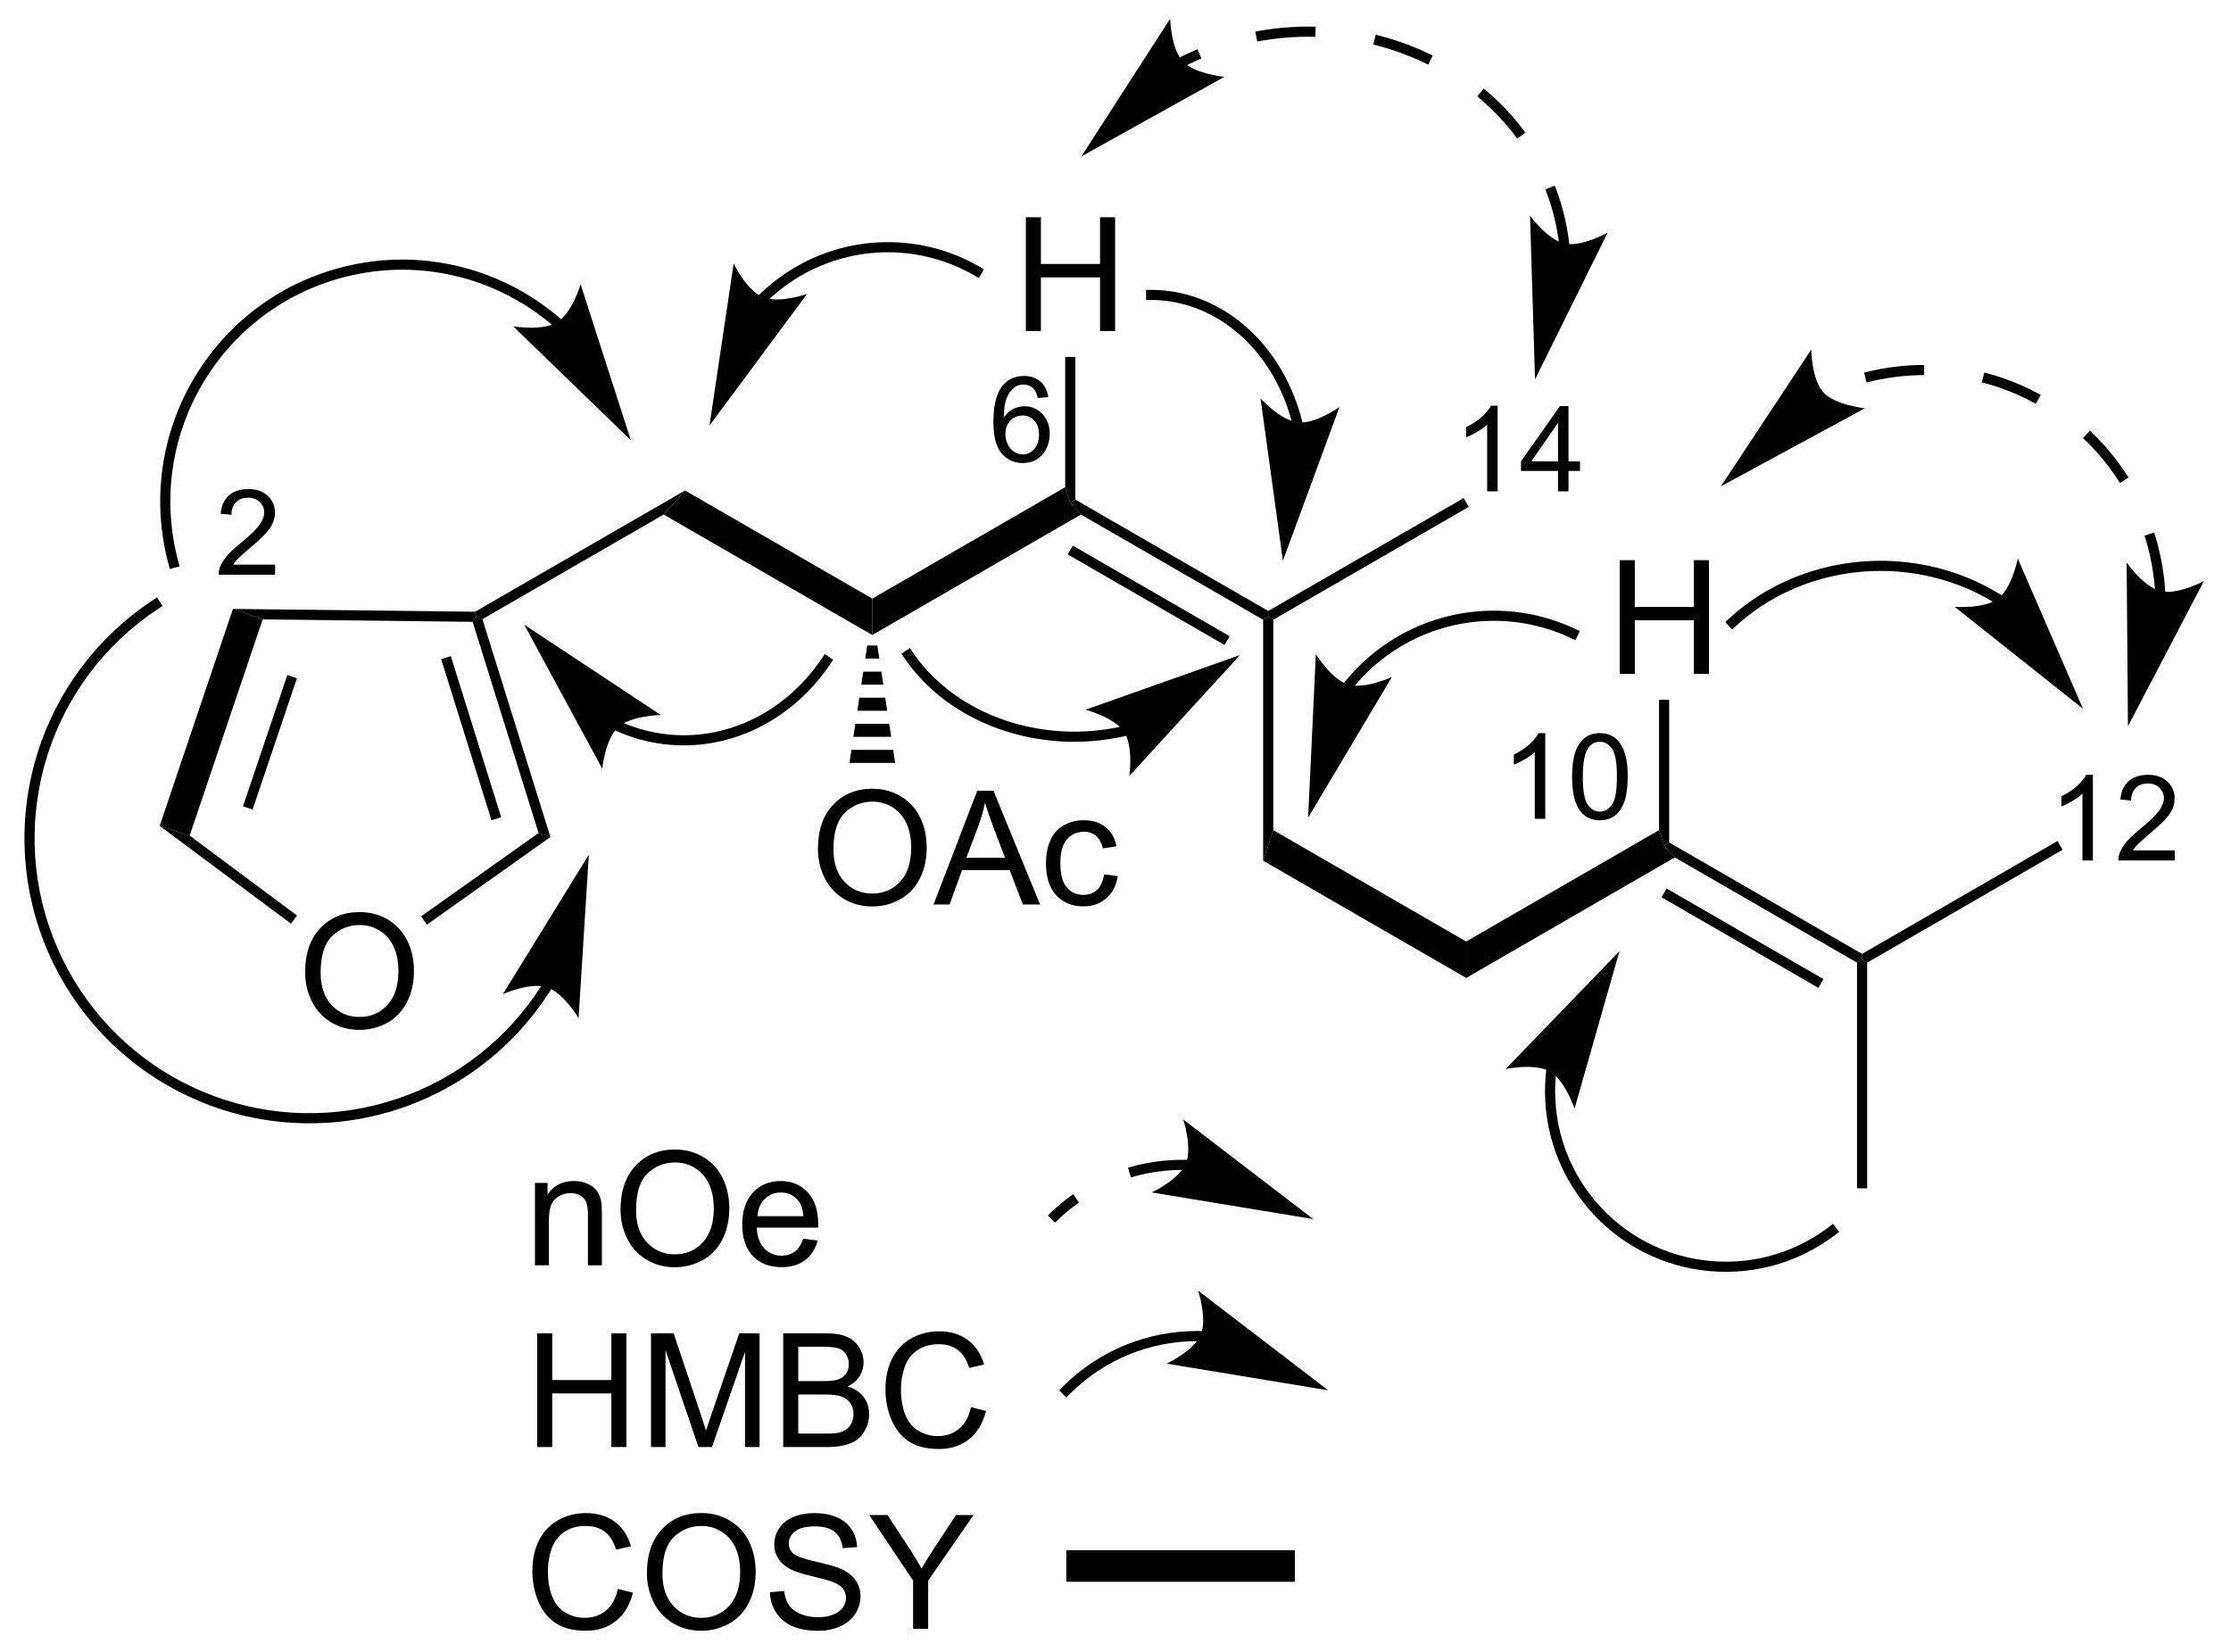<?xml version="1.0" encoding="UTF-8"?>
<!DOCTYPE svg PUBLIC '-//W3C//DTD SVG 1.0//EN'
          'http://www.w3.org/TR/2001/REC-SVG-20010904/DTD/svg10.dtd'>
<svg stroke-dasharray="none" shape-rendering="auto" xmlns="http://www.w3.org/2000/svg" font-family="'Dialog'" text-rendering="auto" width="154" fill-opacity="1" color-interpolation="auto" color-rendering="auto" preserveAspectRatio="xMidYMid meet" font-size="12px" viewBox="0 0 154 114" fill="black" xmlns:xlink="http://www.w3.org/1999/xlink" stroke="black" image-rendering="auto" stroke-miterlimit="10" stroke-linecap="square" stroke-linejoin="miter" font-style="normal" stroke-width="1" height="114" stroke-dashoffset="0" font-weight="normal" stroke-opacity="1"
><!--Generated by the Batik Graphics2D SVG Generator--><defs id="genericDefs"
  /><g
  ><defs id="defs1"
    ><clipPath clipPathUnits="userSpaceOnUse" id="clipPath1"
      ><path d="M0.719 0.416 L115.885 0.416 L115.885 85.888 L0.719 85.888 L0.719 0.416 Z"
      /></clipPath
      ><clipPath clipPathUnits="userSpaceOnUse" id="clipPath2"
      ><path d="M89.023 74.668 L89.023 157.763 L200.987 157.763 L200.987 74.668 Z"
      /></clipPath
      ><clipPath clipPathUnits="userSpaceOnUse" id="clipPath3"
      ><path d="M89.023 74.668 L89.023 157.763 L200.379 157.763 L200.379 74.668 Z"
      /></clipPath
    ></defs
    ><g transform="scale(1.333,1.333) translate(-0.719,-0.416) matrix(1.029,0,0,1.029,-90.85,-76.388)"
    ><path d="M104.343 123.574 Q104.343 122.147 105.109 121.342 Q105.874 120.535 107.085 120.535 Q107.877 120.535 108.513 120.915 Q109.15 121.293 109.484 121.97 Q109.82 122.647 109.82 123.506 Q109.82 124.379 109.468 125.066 Q109.117 125.754 108.471 126.108 Q107.828 126.462 107.08 126.462 Q106.273 126.462 105.635 126.072 Q104.999 125.678 104.671 125.004 Q104.343 124.327 104.343 123.574 ZM105.124 123.585 Q105.124 124.621 105.679 125.217 Q106.237 125.811 107.078 125.811 Q107.932 125.811 108.484 125.21 Q109.038 124.608 109.038 123.504 Q109.038 122.803 108.802 122.282 Q108.565 121.762 108.109 121.475 Q107.656 121.186 107.088 121.186 Q106.283 121.186 105.703 121.741 Q105.124 122.293 105.124 123.585 Z" stroke="none" clip-path="url(#clipPath3)"
    /></g
    ><g transform="matrix(1.371,0,0,1.371,-122.093,-102.405)"
    ><path d="M116.767 116.832 L116.17 116.63 L112.85 105.999 L113.038 105.746 L113.343 105.865 ZM114.286 115.836 L111.753 107.724 L111.266 107.876 L113.799 115.988 Z" stroke="none" clip-path="url(#clipPath3)"
    /></g
    ><g transform="matrix(1.371,0,0,1.371,-122.093,-102.405)"
    ><path d="M112.972 105.49 L113.038 105.746 L112.85 105.999 L102.279 105.877 L100.782 105.349 Z" stroke="none" clip-path="url(#clipPath3)"
    /></g
    ><g transform="matrix(1.371,0,0,1.371,-122.093,-102.405)"
    ><path d="M100.782 105.349 L102.279 105.877 L98.603 116.761 L97.093 116.272 ZM103.52 108.678 L101.288 115.285 L101.772 115.449 L104.003 108.841 Z" stroke="none" clip-path="url(#clipPath3)"
    /></g
    ><g transform="matrix(1.371,0,0,1.371,-122.093,-102.405)"
    ><path d="M97.093 116.272 L98.603 116.761 L104.006 120.782 L103.702 121.191 Z" stroke="none" clip-path="url(#clipPath3)"
    /></g
    ><g transform="matrix(1.371,0,0,1.371,-122.093,-102.405)"
    ><path d="M110.549 121.241 L110.254 120.825 L116.17 116.63 L116.767 116.832 Z" stroke="none" clip-path="url(#clipPath3)"
    /></g
    ><g transform="matrix(1.371,0,0,1.371,-122.093,-102.405)"
    ><path d="M113.343 105.865 L113.038 105.746 L112.972 105.49 L123.544 99.386 L122.467 100.597 Z" stroke="none" clip-path="url(#clipPath3)"
    /></g
    ><g transform="matrix(1.371,0,0,1.371,-122.093,-102.405)"
    ><path d="M122.467 100.597 L123.544 99.386 L132.972 104.829 L132.972 106.662 Z" stroke="none" clip-path="url(#clipPath3)"
    /></g
    ><g transform="matrix(1.371,0,0,1.371,-122.093,-102.405)"
    ><path d="M130.235 117.44 Q130.235 116.013 131.001 115.209 Q131.766 114.401 132.977 114.401 Q133.769 114.401 134.404 114.781 Q135.042 115.159 135.376 115.836 Q135.712 116.513 135.712 117.373 Q135.712 118.245 135.36 118.933 Q135.009 119.62 134.363 119.974 Q133.72 120.328 132.972 120.328 Q132.165 120.328 131.527 119.938 Q130.891 119.544 130.563 118.87 Q130.235 118.193 130.235 117.44 ZM131.016 117.451 Q131.016 118.487 131.571 119.084 Q132.128 119.677 132.97 119.677 Q133.824 119.677 134.376 119.076 Q134.93 118.474 134.93 117.37 Q134.93 116.669 134.694 116.149 Q134.457 115.628 134.001 115.341 Q133.548 115.052 132.98 115.052 Q132.175 115.052 131.595 115.607 Q131.016 116.159 131.016 117.451 ZM136.057 120.229 L138.257 114.503 L139.075 114.503 L141.419 120.229 L140.554 120.229 L139.887 118.495 L137.492 118.495 L136.864 120.229 L136.057 120.229 ZM137.71 117.878 L139.653 117.878 L139.054 116.292 Q138.781 115.568 138.648 115.104 Q138.538 115.654 138.341 116.198 L137.71 117.878 ZM144.64 118.709 L145.333 118.8 Q145.218 119.513 144.752 119.919 Q144.286 120.323 143.606 120.323 Q142.755 120.323 142.236 119.766 Q141.718 119.209 141.718 118.169 Q141.718 117.498 141.94 116.995 Q142.163 116.49 142.619 116.24 Q143.075 115.987 143.609 115.987 Q144.286 115.987 144.716 116.328 Q145.145 116.669 145.265 117.3 L144.583 117.404 Q144.484 116.987 144.236 116.776 Q143.989 116.565 143.637 116.565 Q143.106 116.565 142.773 116.945 Q142.442 117.326 142.442 118.151 Q142.442 118.987 142.762 119.367 Q143.083 119.745 143.598 119.745 Q144.012 119.745 144.288 119.492 Q144.567 119.237 144.64 118.709 Z" stroke="none" clip-path="url(#clipPath3)"
    /></g
    ><g transform="matrix(1.371,0,0,1.371,-122.093,-102.405)"
    ><path d="M133.227 107.191 L133.327 107.848 L132.617 107.848 L132.717 107.191 ZM133.426 108.505 L133.526 109.161 L132.418 109.161 L132.518 108.505 ZM133.625 109.818 L133.725 110.475 L132.219 110.475 L132.319 109.818 ZM133.824 111.131 L133.924 111.788 L132.02 111.788 L132.12 111.131 ZM134.023 112.445 L134.123 113.101 L131.821 113.101 L131.921 112.445 Z" stroke="none" clip-path="url(#clipPath3)"
    /></g
    ><g transform="matrix(1.371,0,0,1.371,-122.093,-102.405)"
    ><path d="M132.972 106.662 L132.972 104.829 L142.684 99.222 L142.939 99.991 L143.477 100.597 Z" stroke="none" clip-path="url(#clipPath3)"
    /></g
    ><g transform="matrix(1.371,0,0,1.371,-122.093,-102.405)"
    ><path d="M143.477 100.597 L142.939 99.991 L143.194 99.844 L152.906 105.451 L152.906 105.746 L152.651 105.893 ZM142.811 102.604 L150.707 107.163 L150.962 106.721 L143.066 102.162 Z" stroke="none" clip-path="url(#clipPath3)"
    /></g
    ><g transform="matrix(1.371,0,0,1.371,-122.093,-102.405)"
    ><path d="M152.651 105.893 L152.906 105.746 L153.161 105.893 L153.161 116.485 L152.651 118.024 Z" stroke="none" clip-path="url(#clipPath3)"
    /></g
    ><g transform="matrix(1.371,0,0,1.371,-122.093,-102.405)"
    ><path d="M153.161 105.893 L152.906 105.746 L152.906 105.451 L162.745 99.77 L163 100.212 Z" stroke="none" clip-path="url(#clipPath3)"
    /></g
    ><g transform="matrix(1.371,0,0,1.371,-122.093,-102.405)"
    ><path d="M152.651 118.024 L153.161 116.485 L162.873 122.092 L162.873 123.925 Z" stroke="none" clip-path="url(#clipPath3)"
    /></g
    ><g transform="matrix(1.371,0,0,1.371,-122.093,-102.405)"
    ><path d="M162.873 123.925 L162.873 122.092 L172.584 116.485 L172.839 117.254 L173.378 117.86 Z" stroke="none" clip-path="url(#clipPath3)"
    /></g
    ><g transform="matrix(1.371,0,0,1.371,-122.093,-102.405)"
    ><path d="M173.378 117.86 L172.839 117.254 L173.094 117.107 L182.806 122.714 L182.806 123.009 L182.551 123.156 ZM172.712 119.867 L180.607 124.426 L180.862 123.984 L172.967 119.425 Z" stroke="none" clip-path="url(#clipPath3)"
    /></g
    ><g transform="matrix(1.371,0,0,1.371,-122.093,-102.405)"
    ><path d="M183.061 123.156 L182.806 123.009 L182.806 122.714 L192.645 117.033 L192.9 117.475 Z" stroke="none" clip-path="url(#clipPath3)"
    /></g
    ><g transform="matrix(1.371,0,0,1.371,-122.093,-102.405)"
    ><path d="M182.551 123.156 L182.806 123.009 L183.061 123.156 L183.061 134.517 L182.551 134.517 Z" stroke="none" clip-path="url(#clipPath3)"
    /></g
    ><g transform="matrix(1.371,0,0,1.371,-122.093,-102.405)"
    ><path d="M140.704 91.358 L140.704 85.631 L141.462 85.631 L141.462 87.983 L144.439 87.983 L144.439 85.631 L145.197 85.631 L145.197 91.358 L144.439 91.358 L144.439 88.657 L141.462 88.657 L141.462 91.358 L140.704 91.358 Z" stroke="none" clip-path="url(#clipPath3)"
    /></g
    ><g transform="matrix(1.371,0,0,1.371,-122.093,-102.405)"
    ><path d="M143.194 99.844 L142.939 99.991 L142.684 99.222 L142.684 92.662 L143.194 92.662 Z" stroke="none" clip-path="url(#clipPath3)"
    /></g
    ><g transform="matrix(1.371,0,0,1.371,-122.093,-102.405)"
    ><path d="M170.605 108.621 L170.605 102.894 L171.363 102.894 L171.363 105.246 L174.339 105.246 L174.339 102.894 L175.097 102.894 L175.097 108.621 L174.339 108.621 L174.339 105.92 L171.363 105.92 L171.363 108.621 L170.605 108.621 Z" stroke="none" clip-path="url(#clipPath3)"
    /></g
    ><g transform="matrix(1.371,0,0,1.371,-122.093,-102.405)"
    ><path d="M173.094 117.107 L172.839 117.254 L172.584 116.485 L172.584 109.925 L173.094 109.925 Z" stroke="none" clip-path="url(#clipPath3)"
    /></g
    ><g transform="matrix(1.371,0,0,1.371,-122.093,-102.405)"
    ><path d="M196.223 98.736 C196.059 98.476 195.886 98.223 195.702 97.975 C195.28 97.406 194.806 96.871 194.28 96.376 L193.93 96.748 C194.434 97.221 194.889 97.735 195.292 98.279 C195.468 98.516 195.635 98.759 195.791 99.007 L196.223 98.736 ZM191.802 94.574 C191.177 94.229 190.534 93.946 189.879 93.721 C189.575 93.617 189.269 93.525 188.962 93.446 L188.834 93.94 C189.129 94.016 189.422 94.103 189.713 94.203 C190.339 94.418 190.957 94.691 191.556 95.021 L191.802 94.574 ZM185.933 93.066 C185.69 93.067 185.449 93.075 185.208 93.089 C184.429 93.137 183.658 93.26 182.906 93.454 L183.033 93.948 C183.754 93.762 184.493 93.644 185.239 93.599 C185.47 93.584 185.701 93.577 185.933 93.577 L185.933 93.066 ZM198.074 104.508 L198.074 104.507 L198.074 104.504 L198.074 104.499 L198.072 104.481 C198.024 103.702 197.902 102.931 197.707 102.178 C197.649 101.951 197.584 101.727 197.512 101.504 L197.026 101.659 C197.095 101.873 197.157 102.089 197.213 102.306 C197.4 103.027 197.517 103.766 197.563 104.512 L197.564 104.53 L197.565 104.534 L197.565 104.535 L197.565 104.536 L198.074 104.508 ZM196.192 111.257 L200.015 103.95 C200.015 103.95 198.687 104.658 197.836 104.453 C196.986 104.247 196.127 103.011 196.127 103.011 ZM175.697 99.177 L182.947 95.247 C182.947 95.247 181.45 95.093 180.858 94.448 C180.267 93.803 180.245 92.298 180.245 92.298 Z" stroke="none" clip-path="url(#clipPath3)"
    /></g
    ><g transform="matrix(1.371,0,0,1.371,-122.093,-102.405)"
    ><path d="M141.83 94.688 L141.305 94.729 Q141.234 94.418 141.105 94.278 Q140.893 94.053 140.578 94.053 Q140.326 94.053 140.137 94.194 Q139.887 94.376 139.742 94.725 Q139.6 95.073 139.594 95.717 Q139.785 95.426 140.06 95.286 Q140.336 95.145 140.637 95.145 Q141.164 95.145 141.535 95.534 Q141.906 95.922 141.906 96.538 Q141.906 96.942 141.73 97.29 Q141.557 97.635 141.252 97.821 Q140.947 98.006 140.56 98.006 Q139.902 98.006 139.486 97.522 Q139.07 97.036 139.07 95.922 Q139.07 94.676 139.529 94.112 Q139.932 93.62 140.611 93.62 Q141.117 93.62 141.441 93.905 Q141.766 94.188 141.83 94.688 ZM139.676 96.54 Q139.676 96.813 139.791 97.063 Q139.908 97.311 140.115 97.442 Q140.324 97.571 140.553 97.571 Q140.887 97.571 141.127 97.301 Q141.367 97.032 141.367 96.569 Q141.367 96.124 141.129 95.868 Q140.893 95.612 140.531 95.612 Q140.174 95.612 139.924 95.868 Q139.676 96.124 139.676 96.54 Z" stroke="none" clip-path="url(#clipPath3)"
    /></g
    ><g transform="matrix(1.371,0,0,1.371,-122.093,-102.405)"
    ><path d="M164.457 99.431 L163.93 99.431 L163.93 96.069 Q163.738 96.251 163.43 96.433 Q163.121 96.614 162.875 96.706 L162.875 96.196 Q163.316 95.987 163.647 95.692 Q163.978 95.395 164.117 95.118 L164.457 95.118 L164.457 99.431 ZM167.497 99.431 L167.497 98.401 L165.634 98.401 L165.634 97.919 L167.595 95.136 L168.024 95.136 L168.024 97.919 L168.605 97.919 L168.605 98.401 L168.024 98.401 L168.024 99.431 L167.497 99.431 ZM167.497 97.919 L167.497 95.981 L166.153 97.919 L167.497 97.919 Z" stroke="none" clip-path="url(#clipPath3)"
    /></g
    ><g transform="matrix(1.371,0,0,1.371,-122.093,-102.405)"
    ><path d="M166.855 115.915 L166.327 115.915 L166.327 112.553 Q166.136 112.735 165.827 112.916 Q165.519 113.098 165.273 113.19 L165.273 112.68 Q165.714 112.471 166.044 112.176 Q166.376 111.879 166.515 111.602 L166.855 111.602 L166.855 115.915 ZM168.205 113.795 Q168.205 113.034 168.362 112.571 Q168.518 112.106 168.826 111.854 Q169.137 111.602 169.606 111.602 Q169.951 111.602 170.211 111.741 Q170.473 111.879 170.643 112.143 Q170.813 112.405 170.908 112.782 Q171.006 113.157 171.006 113.795 Q171.006 114.551 170.85 115.016 Q170.695 115.481 170.385 115.735 Q170.076 115.989 169.606 115.989 Q168.984 115.989 168.629 115.541 Q168.205 115.006 168.205 113.795 ZM168.746 113.795 Q168.746 114.854 168.994 115.204 Q169.242 115.553 169.606 115.553 Q169.969 115.553 170.215 115.202 Q170.463 114.85 170.463 113.795 Q170.463 112.735 170.215 112.387 Q169.969 112.037 169.6 112.037 Q169.237 112.037 169.02 112.346 Q168.746 112.739 168.746 113.795 Z" stroke="none" clip-path="url(#clipPath3)"
    /></g
    ><g transform="matrix(1.371,0,0,1.371,-122.093,-102.405)"
    ><path d="M194.428 118.012 L193.9 118.012 L193.9 114.651 Q193.709 114.833 193.4 115.014 Q193.092 115.196 192.845 115.288 L192.845 114.778 Q193.287 114.569 193.617 114.274 Q193.949 113.977 194.088 113.7 L194.428 113.7 L194.428 118.012 ZM198.55 117.505 L198.55 118.012 L195.71 118.012 Q195.704 117.821 195.772 117.645 Q195.88 117.356 196.118 117.075 Q196.358 116.794 196.809 116.424 Q197.509 115.85 197.755 115.514 Q198.001 115.178 198.001 114.88 Q198.001 114.567 197.776 114.352 Q197.554 114.135 197.192 114.135 Q196.811 114.135 196.583 114.364 Q196.354 114.593 196.352 114.997 L195.809 114.942 Q195.866 114.335 196.229 114.018 Q196.593 113.7 197.204 113.7 Q197.823 113.7 198.182 114.044 Q198.544 114.385 198.544 114.891 Q198.544 115.149 198.438 115.399 Q198.333 115.647 198.087 115.923 Q197.843 116.198 197.274 116.678 Q196.8 117.077 196.665 117.219 Q196.53 117.362 196.442 117.505 L198.55 117.505 Z" stroke="none" clip-path="url(#clipPath3)"
    /></g
    ><g transform="matrix(1.371,0,0,1.371,-122.093,-102.405)"
    ><path d="M165.856 81.369 C165.647 81.084 165.423 80.806 165.187 80.537 C164.754 80.045 164.276 79.581 163.756 79.151 L163.431 79.544 C163.93 79.957 164.388 80.402 164.803 80.874 C165.03 81.132 165.244 81.398 165.445 81.671 L165.856 81.369 ZM161.186 77.49 C161.172 77.482 161.157 77.475 161.143 77.468 C160.34 77.074 159.512 76.763 158.672 76.533 C158.554 76.501 158.437 76.47 158.319 76.441 L158.197 76.937 C158.31 76.965 158.424 76.994 158.537 77.025 C159.347 77.247 160.144 77.546 160.918 77.926 C160.932 77.933 160.946 77.94 160.96 77.947 L161.186 77.49 ZM155.296 76.037 C154.72 76.022 154.147 76.042 153.578 76.096 C153.134 76.138 152.693 76.201 152.258 76.283 L152.353 76.784 C152.773 76.705 153.198 76.644 153.626 76.604 C154.174 76.552 154.728 76.533 155.283 76.547 L155.296 76.037 ZM149.341 77.169 C149.144 77.254 148.949 77.343 148.755 77.436 C148.662 77.482 148.569 77.528 148.476 77.576 L148.467 77.58 L148.463 77.582 L148.696 78.036 L148.701 78.034 L148.709 78.029 C148.798 77.984 148.887 77.939 148.978 77.895 C149.163 77.806 149.352 77.72 149.542 77.639 L149.341 77.169 ZM168.066 87.01 L168.066 87.009 L168.066 87.005 L168.065 86.999 L168.063 86.982 C168.062 86.969 168.061 86.957 168.059 86.945 C167.972 86.168 167.804 85.401 167.558 84.656 C167.489 84.449 167.415 84.244 167.335 84.04 L166.86 84.227 C166.937 84.422 167.008 84.618 167.073 84.816 C167.308 85.528 167.469 86.26 167.552 87.002 C167.554 87.014 167.555 87.025 167.556 87.037 L167.558 87.054 L167.559 87.059 L167.559 87.06 L167.559 87.059 L168.066 87.01 ZM166.34 93.795 L169.997 86.404 C169.997 86.404 168.685 87.141 167.83 86.955 C166.975 86.769 166.088 85.553 166.088 85.553 ZM143.498 82.569 L150.704 78.559 C150.704 78.559 149.205 78.422 148.607 77.784 C148.008 77.145 147.969 75.64 147.969 75.64 Z" stroke="none" clip-path="url(#clipPath3)"
    /></g
    ><g transform="matrix(1.371,0,0,1.371,-122.093,-102.405)"
    ><path d="M117.322 90.78 L117.321 90.779 L117.318 90.776 C117.309 90.768 117.299 90.76 117.29 90.752 C116.7 90.24 116.062 89.786 115.388 89.396 C112.687 87.837 109.393 87.31 106.148 88.18 C99.652 89.92 95.797 96.597 97.538 103.093 L97.603 103.34 L98.096 103.208 L98.031 102.962 C96.363 96.738 100.056 90.341 106.28 88.673 C109.394 87.838 112.549 88.347 115.133 89.838 C115.779 90.211 116.39 90.647 116.956 91.137 C116.964 91.145 116.973 91.153 116.982 91.16 L116.985 91.163 L116.986 91.164 L117.178 91.332 L117.514 90.948 L117.322 90.78 ZM120.815 96.856 L118.287 89.007 C118.287 89.007 117.86 90.45 117.117 90.912 C116.374 91.375 114.891 91.12 114.891 91.12 Z" stroke="none" clip-path="url(#clipPath3)"
    /></g
    ><g transform="matrix(1.371,0,0,1.371,-122.093,-102.405)"
    ><path d="M116.38 124.211 L116.378 124.215 C116.372 124.225 116.365 124.235 116.359 124.245 C116.333 124.286 116.307 124.327 116.281 124.368 C115.865 125.016 115.395 125.629 114.878 126.198 C112.812 128.474 109.988 130.065 106.769 130.569 C100.335 131.574 94.07 127.957 91.724 121.882 C90.551 118.843 90.517 115.602 91.455 112.674 C92.393 109.747 94.304 107.129 97.026 105.338 L97.239 105.198 L96.959 104.772 L96.745 104.912 C93.926 106.767 91.943 109.48 90.969 112.519 C89.996 115.557 90.033 118.918 91.248 122.066 C93.681 128.365 100.176 132.115 106.848 131.073 C110.182 130.552 113.111 128.904 115.256 126.541 C115.792 125.951 116.278 125.316 116.71 124.643 C116.738 124.601 116.764 124.559 116.791 124.516 C116.798 124.506 116.804 124.496 116.811 124.485 L116.813 124.481 L116.948 124.265 L116.516 123.994 L116.38 124.211 ZM118.701 117.721 L114.373 124.74 C114.373 124.74 115.748 124.127 116.582 124.392 C117.416 124.657 118.185 125.951 118.185 125.951 Z" stroke="none" clip-path="url(#clipPath3)"
    /></g
    ><g transform="matrix(1.371,0,0,1.371,-122.093,-102.405)"
    ><path d="M127.59 89.944 L127.591 89.943 L127.597 89.937 C127.605 89.929 127.614 89.92 127.622 89.912 C127.639 89.895 127.656 89.879 127.673 89.862 C127.707 89.829 127.742 89.796 127.776 89.764 C127.845 89.699 127.916 89.634 127.987 89.571 C128.13 89.446 128.278 89.324 128.43 89.207 C128.734 88.973 129.055 88.757 129.392 88.563 C130.743 87.783 132.249 87.394 133.755 87.394 C135.26 87.394 136.766 87.783 138.117 88.563 L138.338 88.69 L138.593 88.248 L138.372 88.121 C136.944 87.296 135.35 86.883 133.755 86.883 C132.16 86.883 130.565 87.296 129.137 88.121 C128.78 88.327 128.44 88.555 128.119 88.803 C127.957 88.927 127.802 89.055 127.65 89.189 C127.574 89.255 127.5 89.323 127.427 89.392 C127.39 89.427 127.354 89.461 127.318 89.496 C127.299 89.514 127.282 89.531 127.264 89.549 C127.255 89.558 127.246 89.567 127.237 89.575 L127.231 89.582 L127.229 89.583 L127.049 89.764 L127.41 90.124 L127.59 89.944 ZM124.775 96.118 L129.687 89.494 C129.687 89.494 128.264 89.987 127.456 89.652 C126.648 89.317 125.992 87.962 125.992 87.962 Z" stroke="none" clip-path="url(#clipPath3)"
    /></g
    ><g transform="matrix(1.371,0,0,1.371,-122.093,-102.405)"
    ><path d="M154.637 95.993 L154.637 95.991 L154.636 95.988 L154.632 95.97 C154.62 95.922 154.608 95.874 154.596 95.826 C154.571 95.731 154.545 95.636 154.518 95.541 C154.463 95.352 154.402 95.164 154.337 94.978 C154.205 94.606 154.051 94.242 153.875 93.887 C153.171 92.468 152.167 91.319 150.985 90.524 C149.797 89.726 148.43 89.286 147.011 89.286 L146.756 89.286 L146.756 89.796 L147.011 89.796 C148.329 89.796 149.596 90.206 150.7 90.948 C151.809 91.693 152.754 92.774 153.418 94.114 C153.585 94.45 153.731 94.795 153.856 95.148 C153.918 95.325 153.975 95.503 154.027 95.683 C154.054 95.773 154.078 95.863 154.102 95.954 C154.113 95.999 154.125 96.045 154.136 96.091 L154.14 96.108 L154.141 96.112 L154.142 96.115 L154.203 96.363 L154.698 96.241 L154.637 95.993 ZM153.647 102.92 L156.496 95.181 C156.496 95.181 155.27 96.055 154.4 95.96 C153.53 95.866 152.519 94.751 152.519 94.751 Z" stroke="none" clip-path="url(#clipPath3)"
    /></g
    ><g transform="matrix(1.371,0,0,1.371,-122.093,-102.405)"
    ><path d="M166.913 128.486 L166.913 128.487 L166.912 128.491 L166.911 128.498 C166.907 128.535 166.903 128.57 166.899 128.607 C166.89 128.679 166.883 128.751 166.877 128.824 C166.864 128.969 166.855 129.114 166.849 129.26 C166.837 129.551 166.839 129.843 166.856 130.134 C166.888 130.718 166.977 131.3 167.123 131.873 C167.415 133.02 167.937 134.127 168.697 135.127 C170.216 137.126 172.403 138.323 174.713 138.638 C177.024 138.953 179.451 138.386 181.45 136.866 L181.653 136.712 L181.345 136.306 L181.142 136.46 C179.251 137.897 176.958 138.429 174.783 138.132 C172.606 137.836 170.54 136.709 169.103 134.818 C168.385 133.873 167.893 132.827 167.617 131.747 C167.48 131.207 167.396 130.656 167.365 130.106 C167.35 129.831 167.347 129.555 167.359 129.28 C167.364 129.143 167.373 129.005 167.385 128.869 C167.391 128.8 167.398 128.732 167.405 128.663 C167.409 128.63 167.413 128.595 167.418 128.561 L167.418 128.555 L167.419 128.551 L167.419 128.552 L167.452 128.299 L166.946 128.233 L166.913 128.486 ZM170.591 122.577 L164.863 128.509 C164.863 128.509 166.337 128.204 167.095 128.641 C167.853 129.078 168.329 130.506 168.329 130.506 Z" stroke="none" clip-path="url(#clipPath3)"
    /></g
    ><g transform="matrix(1.371,0,0,1.371,-122.093,-102.405)"
    ><path d="M157.101 109.416 L157.103 109.414 L157.113 109.401 C157.121 109.391 157.129 109.381 157.137 109.372 C157.152 109.352 157.168 109.333 157.183 109.314 C157.214 109.275 157.246 109.237 157.278 109.199 C157.788 108.592 158.382 108.046 159.052 107.581 C160.391 106.65 161.926 106.112 163.495 105.98 C165.064 105.847 166.667 106.121 168.143 106.814 L168.374 106.923 L168.591 106.461 L168.36 106.353 C166.803 105.621 165.11 105.331 163.452 105.471 C161.794 105.611 160.173 106.18 158.761 107.162 C158.055 107.653 157.427 108.229 156.887 108.871 C156.854 108.911 156.82 108.951 156.787 108.992 C156.771 109.012 156.755 109.032 156.738 109.053 C156.73 109.063 156.722 109.073 156.714 109.084 L156.702 109.099 L156.699 109.102 L156.542 109.303 L156.944 109.617 L157.101 109.416 ZM154.916 115.858 L159.135 108.773 C159.135 108.773 157.769 109.407 156.931 109.155 C156.094 108.903 155.304 107.621 155.304 107.621 Z" stroke="none" clip-path="url(#clipPath3)"
    /></g
    ><g transform="matrix(1.371,0,0,1.371,-122.093,-102.405)"
    ><path d="M189.859 104.677 L189.858 104.677 L189.855 104.675 L189.851 104.672 L189.841 104.666 L189.823 104.655 C189.799 104.64 189.775 104.625 189.75 104.609 C189.556 104.49 189.357 104.375 189.154 104.267 C188.341 103.833 187.462 103.494 186.53 103.264 C184.67 102.806 182.747 102.821 180.948 103.264 C179.147 103.708 177.471 104.581 176.107 105.836 L175.919 106.009 L176.264 106.384 L176.452 106.212 C177.753 105.015 179.352 104.183 181.07 103.76 C182.789 103.336 184.628 103.321 186.409 103.76 C187.298 103.979 188.139 104.303 188.914 104.717 C189.108 104.82 189.297 104.929 189.483 105.044 C189.506 105.058 189.529 105.072 189.552 105.087 L189.569 105.098 L189.578 105.103 L189.582 105.106 L189.584 105.107 L189.584 105.107 L189.799 105.245 L190.074 104.815 L189.859 104.677 ZM193.929 110.375 L190.645 102.811 C190.645 102.811 190.361 104.289 189.667 104.822 C188.973 105.355 187.472 105.246 187.472 105.246 Z" stroke="none" clip-path="url(#clipPath3)"
    /></g
    ><g transform="matrix(1.371,0,0,1.371,-122.093,-102.405)"
    ><path d="M143.086 134.813 C142.637 135.128 142.21 135.486 141.81 135.887 L142.17 136.248 C142.55 135.868 142.955 135.529 143.379 135.231 L143.086 134.813 ZM148.889 133.086 L148.886 133.086 L148.871 133.085 C148.851 133.084 148.832 133.084 148.813 133.084 C148.736 133.082 148.66 133.081 148.583 133.081 C147.97 133.081 147.358 133.139 146.754 133.256 C146.449 133.315 146.147 133.389 145.848 133.478 L145.993 133.967 C146.276 133.883 146.563 133.813 146.851 133.757 C147.423 133.647 148.003 133.591 148.583 133.591 C148.656 133.591 148.728 133.592 148.801 133.594 C148.819 133.594 148.837 133.595 148.856 133.595 L148.869 133.595 L148.871 133.596 L148.889 133.086 ZM155.177 136.067 L148.63 131.053 C148.63 131.053 149.101 132.483 148.753 133.286 C148.405 134.089 147.041 134.724 147.041 134.724 Z" stroke="none" clip-path="url(#clipPath3)"
    /></g
    ><g transform="matrix(1.371,0,0,1.371,-122.093,-102.405)"
    ><path d="M149.639 141.705 L149.636 141.705 L149.621 141.704 C149.601 141.704 149.582 141.703 149.563 141.703 C149.486 141.701 149.41 141.7 149.333 141.7 C146.879 141.7 144.428 142.637 142.559 144.506 L142.379 144.686 L142.74 145.047 L142.92 144.867 C144.693 143.094 147.015 142.21 149.333 142.21 C149.406 142.21 149.478 142.211 149.551 142.213 C149.569 142.213 149.587 142.214 149.606 142.214 L149.619 142.215 L149.621 142.215 L149.876 142.224 L149.894 141.714 L149.639 141.705 ZM155.927 144.686 L149.38 139.672 C149.38 139.672 149.851 141.102 149.503 141.905 C149.155 142.708 147.791 143.343 147.791 143.343 Z" stroke="none" clip-path="url(#clipPath3)"
    /></g
    ><g transform="matrix(1.371,0,0,1.371,-122.093,-102.405)"
    ><path d="M142.74 154.325 L142.74 152.738 L154.249 152.738 L154.249 154.325 Z" stroke="none" clip-path="url(#clipPath3)"
    /></g
    ><g transform="matrix(1.371,0,0,1.371,-122.093,-102.405)"
    ><path d="M115.988 138.392 L115.988 134.244 L116.621 134.244 L116.621 134.833 Q117.077 134.15 117.941 134.15 Q118.316 134.15 118.629 134.286 Q118.944 134.418 119.1 134.637 Q119.256 134.856 119.319 135.158 Q119.358 135.353 119.358 135.84 L119.358 138.392 L118.655 138.392 L118.655 135.869 Q118.655 135.439 118.571 135.226 Q118.491 135.012 118.282 134.887 Q118.074 134.76 117.793 134.76 Q117.342 134.76 117.017 135.046 Q116.691 135.33 116.691 136.127 L116.691 138.392 L115.988 138.392 ZM120.297 135.603 Q120.297 134.176 121.062 133.372 Q121.828 132.564 123.039 132.564 Q123.831 132.564 124.466 132.945 Q125.104 133.322 125.437 133.999 Q125.773 134.676 125.773 135.536 Q125.773 136.408 125.422 137.095 Q125.07 137.783 124.424 138.137 Q123.781 138.491 123.034 138.491 Q122.226 138.491 121.588 138.101 Q120.953 137.708 120.625 137.033 Q120.297 136.356 120.297 135.603 ZM121.078 135.614 Q121.078 136.65 121.633 137.247 Q122.19 137.84 123.031 137.84 Q123.885 137.84 124.437 137.239 Q124.992 136.637 124.992 135.533 Q124.992 134.833 124.755 134.312 Q124.518 133.791 124.062 133.504 Q123.609 133.215 123.041 133.215 Q122.237 133.215 121.656 133.77 Q121.078 134.322 121.078 135.614 ZM129.499 137.056 L130.225 137.145 Q130.053 137.783 129.587 138.135 Q129.124 138.486 128.402 138.486 Q127.491 138.486 126.957 137.926 Q126.425 137.364 126.425 136.353 Q126.425 135.306 126.965 134.728 Q127.504 134.15 128.363 134.15 Q129.194 134.15 129.72 134.718 Q130.249 135.283 130.249 136.309 Q130.249 136.372 130.246 136.497 L127.152 136.497 Q127.191 137.181 127.537 137.546 Q127.886 137.908 128.405 137.908 Q128.793 137.908 129.066 137.705 Q129.34 137.502 129.499 137.056 ZM127.191 135.918 L129.506 135.918 Q129.459 135.395 129.241 135.135 Q128.905 134.728 128.371 134.728 Q127.886 134.728 127.556 135.054 Q127.225 135.377 127.191 135.918 Z" stroke="none" clip-path="url(#clipPath3)"
    /></g
    ><g transform="matrix(1.371,0,0,1.371,-122.093,-102.405)"
    ><path d="M116.1 147.542 L116.1 141.816 L116.858 141.816 L116.858 144.167 L119.834 144.167 L119.834 141.816 L120.592 141.816 L120.592 147.542 L119.834 147.542 L119.834 144.842 L116.858 144.842 L116.858 147.542 L116.1 147.542 ZM121.831 147.542 L121.831 141.816 L122.971 141.816 L124.328 145.87 Q124.515 146.436 124.601 146.717 Q124.698 146.404 124.906 145.8 L126.276 141.816 L127.297 141.816 L127.297 147.542 L126.565 147.542 L126.565 142.748 L124.901 147.542 L124.219 147.542 L122.562 142.667 L122.562 147.542 L121.831 147.542 ZM128.487 147.542 L128.487 141.816 L130.635 141.816 Q131.291 141.816 131.687 141.99 Q132.086 142.162 132.31 142.524 Q132.534 142.886 132.534 143.279 Q132.534 143.647 132.333 143.972 Q132.135 144.295 131.734 144.495 Q132.252 144.647 132.531 145.014 Q132.812 145.381 132.812 145.881 Q132.812 146.285 132.64 146.631 Q132.471 146.975 132.221 147.162 Q131.971 147.35 131.594 147.446 Q131.219 147.542 130.672 147.542 L128.487 147.542 ZM129.245 144.222 L130.484 144.222 Q130.987 144.222 131.206 144.154 Q131.495 144.069 131.64 143.87 Q131.789 143.67 131.789 143.37 Q131.789 143.084 131.651 142.868 Q131.515 142.652 131.26 142.571 Q131.008 142.49 130.39 142.49 L129.245 142.49 L129.245 144.222 ZM129.245 146.865 L130.672 146.865 Q131.039 146.865 131.187 146.839 Q131.448 146.792 131.622 146.683 Q131.799 146.574 131.911 146.365 Q132.026 146.154 132.026 145.881 Q132.026 145.561 131.862 145.326 Q131.698 145.089 131.406 144.993 Q131.117 144.897 130.57 144.897 L129.245 144.897 L129.245 146.865 ZM137.94 145.535 L138.698 145.725 Q138.461 146.66 137.841 147.152 Q137.221 147.641 136.328 147.641 Q135.401 147.641 134.82 147.264 Q134.242 146.886 133.937 146.173 Q133.635 145.457 133.635 144.636 Q133.635 143.74 133.976 143.076 Q134.32 142.41 134.95 142.063 Q135.581 141.717 136.338 141.717 Q137.198 141.717 137.784 142.154 Q138.37 142.592 138.601 143.386 L137.854 143.561 Q137.656 142.936 137.276 142.652 Q136.898 142.365 136.323 142.365 Q135.664 142.365 135.219 142.683 Q134.776 142.998 134.596 143.532 Q134.416 144.066 134.416 144.631 Q134.416 145.363 134.63 145.907 Q134.844 146.451 135.291 146.722 Q135.742 146.99 136.265 146.99 Q136.901 146.99 137.341 146.623 Q137.784 146.256 137.94 145.535 Z" stroke="none" clip-path="url(#clipPath3)"
    /></g
    ><g transform="matrix(1.371,0,0,1.371,-122.093,-102.405)"
    ><path d="M120.162 154.685 L120.92 154.875 Q120.683 155.81 120.064 156.302 Q119.444 156.791 118.55 156.791 Q117.624 156.791 117.043 156.414 Q116.465 156.036 116.16 155.323 Q115.858 154.607 115.858 153.786 Q115.858 152.89 116.199 152.226 Q116.543 151.56 117.173 151.213 Q117.803 150.867 118.561 150.867 Q119.42 150.867 120.006 151.304 Q120.592 151.742 120.824 152.536 L120.077 152.711 Q119.879 152.086 119.499 151.802 Q119.121 151.515 118.545 151.515 Q117.886 151.515 117.441 151.833 Q116.999 152.148 116.819 152.682 Q116.639 153.216 116.639 153.781 Q116.639 154.513 116.853 155.057 Q117.066 155.601 117.514 155.872 Q117.965 156.14 118.488 156.14 Q119.124 156.14 119.564 155.773 Q120.006 155.406 120.162 154.685 ZM121.625 153.903 Q121.625 152.476 122.39 151.672 Q123.156 150.864 124.367 150.864 Q125.159 150.864 125.794 151.244 Q126.432 151.622 126.765 152.299 Q127.101 152.976 127.101 153.836 Q127.101 154.708 126.75 155.395 Q126.398 156.083 125.752 156.437 Q125.109 156.791 124.362 156.791 Q123.555 156.791 122.916 156.401 Q122.281 156.007 121.953 155.333 Q121.625 154.656 121.625 153.903 ZM122.406 153.914 Q122.406 154.95 122.961 155.547 Q123.518 156.14 124.359 156.14 Q125.213 156.14 125.765 155.539 Q126.32 154.937 126.32 153.833 Q126.32 153.132 126.083 152.612 Q125.846 152.091 125.39 151.804 Q124.937 151.515 124.37 151.515 Q123.565 151.515 122.984 152.07 Q122.406 152.622 122.406 153.914 ZM127.819 154.851 L128.535 154.789 Q128.584 155.218 128.769 155.494 Q128.957 155.77 129.347 155.94 Q129.738 156.109 130.225 156.109 Q130.66 156.109 130.991 155.982 Q131.324 155.851 131.485 155.627 Q131.647 155.403 131.647 155.138 Q131.647 154.867 131.491 154.666 Q131.334 154.466 130.975 154.328 Q130.746 154.239 129.957 154.049 Q129.168 153.859 128.85 153.692 Q128.441 153.476 128.238 153.159 Q128.037 152.841 128.037 152.445 Q128.037 152.013 128.282 151.635 Q128.53 151.257 129.001 151.062 Q129.475 150.867 130.053 150.867 Q130.691 150.867 131.175 151.073 Q131.662 151.278 131.923 151.677 Q132.186 152.075 132.207 152.578 L131.48 152.632 Q131.42 152.091 131.082 151.815 Q130.746 151.536 130.084 151.536 Q129.397 151.536 129.082 151.789 Q128.769 152.039 128.769 152.395 Q128.769 152.703 128.991 152.903 Q129.209 153.101 130.134 153.312 Q131.058 153.52 131.402 153.677 Q131.902 153.906 132.139 154.26 Q132.379 154.614 132.379 155.075 Q132.379 155.531 132.116 155.937 Q131.855 156.341 131.363 156.567 Q130.874 156.791 130.262 156.791 Q129.483 156.791 128.957 156.565 Q128.433 156.336 128.134 155.882 Q127.834 155.427 127.819 154.851 ZM135.027 156.692 L135.027 154.265 L132.819 150.966 L133.741 150.966 L134.871 152.692 Q135.183 153.177 135.452 153.661 Q135.709 153.211 136.077 152.648 L137.186 150.966 L138.069 150.966 L135.785 154.265 L135.785 156.692 L135.027 156.692 Z" stroke="none" clip-path="url(#clipPath3)"
    /></g
    ><g transform="matrix(1.371,0,0,1.371,-122.093,-102.405)"
    ><path d="M145.676 111.23 L145.675 111.231 L145.67 111.232 C145.645 111.238 145.621 111.243 145.596 111.249 C144.806 111.431 143.981 111.527 143.14 111.527 C141.458 111.527 139.841 111.144 138.436 110.452 C137.036 109.762 135.845 108.764 135.009 107.53 L134.866 107.318 L134.443 107.604 L134.586 107.816 C135.472 109.124 136.731 110.181 138.211 110.91 C139.686 111.637 141.38 112.037 143.14 112.037 C144.02 112.037 144.883 111.937 145.711 111.746 C145.736 111.74 145.762 111.734 145.788 111.728 L145.793 111.727 L145.794 111.727 L146.042 111.668 L145.924 111.171 L145.676 111.23 ZM151.482 107.673 L143.708 110.422 C143.708 110.422 145.163 110.808 145.646 111.537 C146.129 112.267 145.916 113.757 145.916 113.757 Z" stroke="none" clip-path="url(#clipPath3)"
    /></g
    ><g transform="matrix(1.371,0,0,1.371,-122.093,-102.405)"
    ><path d="M119.99 111.449 L119.992 111.449 L119.993 111.45 L119.997 111.452 C120.008 111.457 120.02 111.462 120.031 111.467 C120.077 111.488 120.122 111.508 120.168 111.528 C120.904 111.847 121.684 112.062 122.493 112.159 C124.109 112.354 125.716 112.066 127.163 111.366 C128.607 110.667 129.889 109.56 130.86 108.117 L131.003 107.905 L130.579 107.62 L130.437 107.832 C129.516 109.2 128.303 110.248 126.941 110.907 C125.582 111.564 124.073 111.836 122.554 111.653 C121.795 111.561 121.062 111.359 120.372 111.06 C120.329 111.041 120.285 111.022 120.242 111.003 C120.232 110.998 120.221 110.993 120.21 110.988 L120.206 110.986 L120.204 110.986 L120.202 110.984 L119.97 110.879 L119.758 111.343 L119.99 111.449 ZM115.448 106.141 L119.376 113.391 C119.376 113.391 119.53 111.894 120.175 111.303 C120.821 110.712 122.326 110.689 122.326 110.689 Z" stroke="none" clip-path="url(#clipPath3)"
    /></g
    ><g transform="matrix(1.371,0,0,1.371,-122.093,-102.405)"
    ><path d="M102.904 103.119 L102.904 103.627 L100.064 103.627 Q100.058 103.435 100.126 103.259 Q100.234 102.97 100.472 102.689 Q100.712 102.408 101.163 102.039 Q101.863 101.465 102.109 101.129 Q102.355 100.793 102.355 100.494 Q102.355 100.181 102.13 99.966 Q101.907 99.75 101.546 99.75 Q101.165 99.75 100.937 99.978 Q100.708 100.207 100.706 100.611 L100.163 100.556 Q100.22 99.949 100.583 99.632 Q100.947 99.314 101.558 99.314 Q102.177 99.314 102.536 99.658 Q102.898 100 102.898 100.505 Q102.898 100.763 102.792 101.013 Q102.687 101.261 102.441 101.537 Q102.197 101.812 101.628 102.293 Q101.154 102.691 101.019 102.834 Q100.884 102.976 100.796 103.119 L102.904 103.119 Z" stroke="none" clip-path="url(#clipPath3)"
    /></g
  ></g
></svg
>
